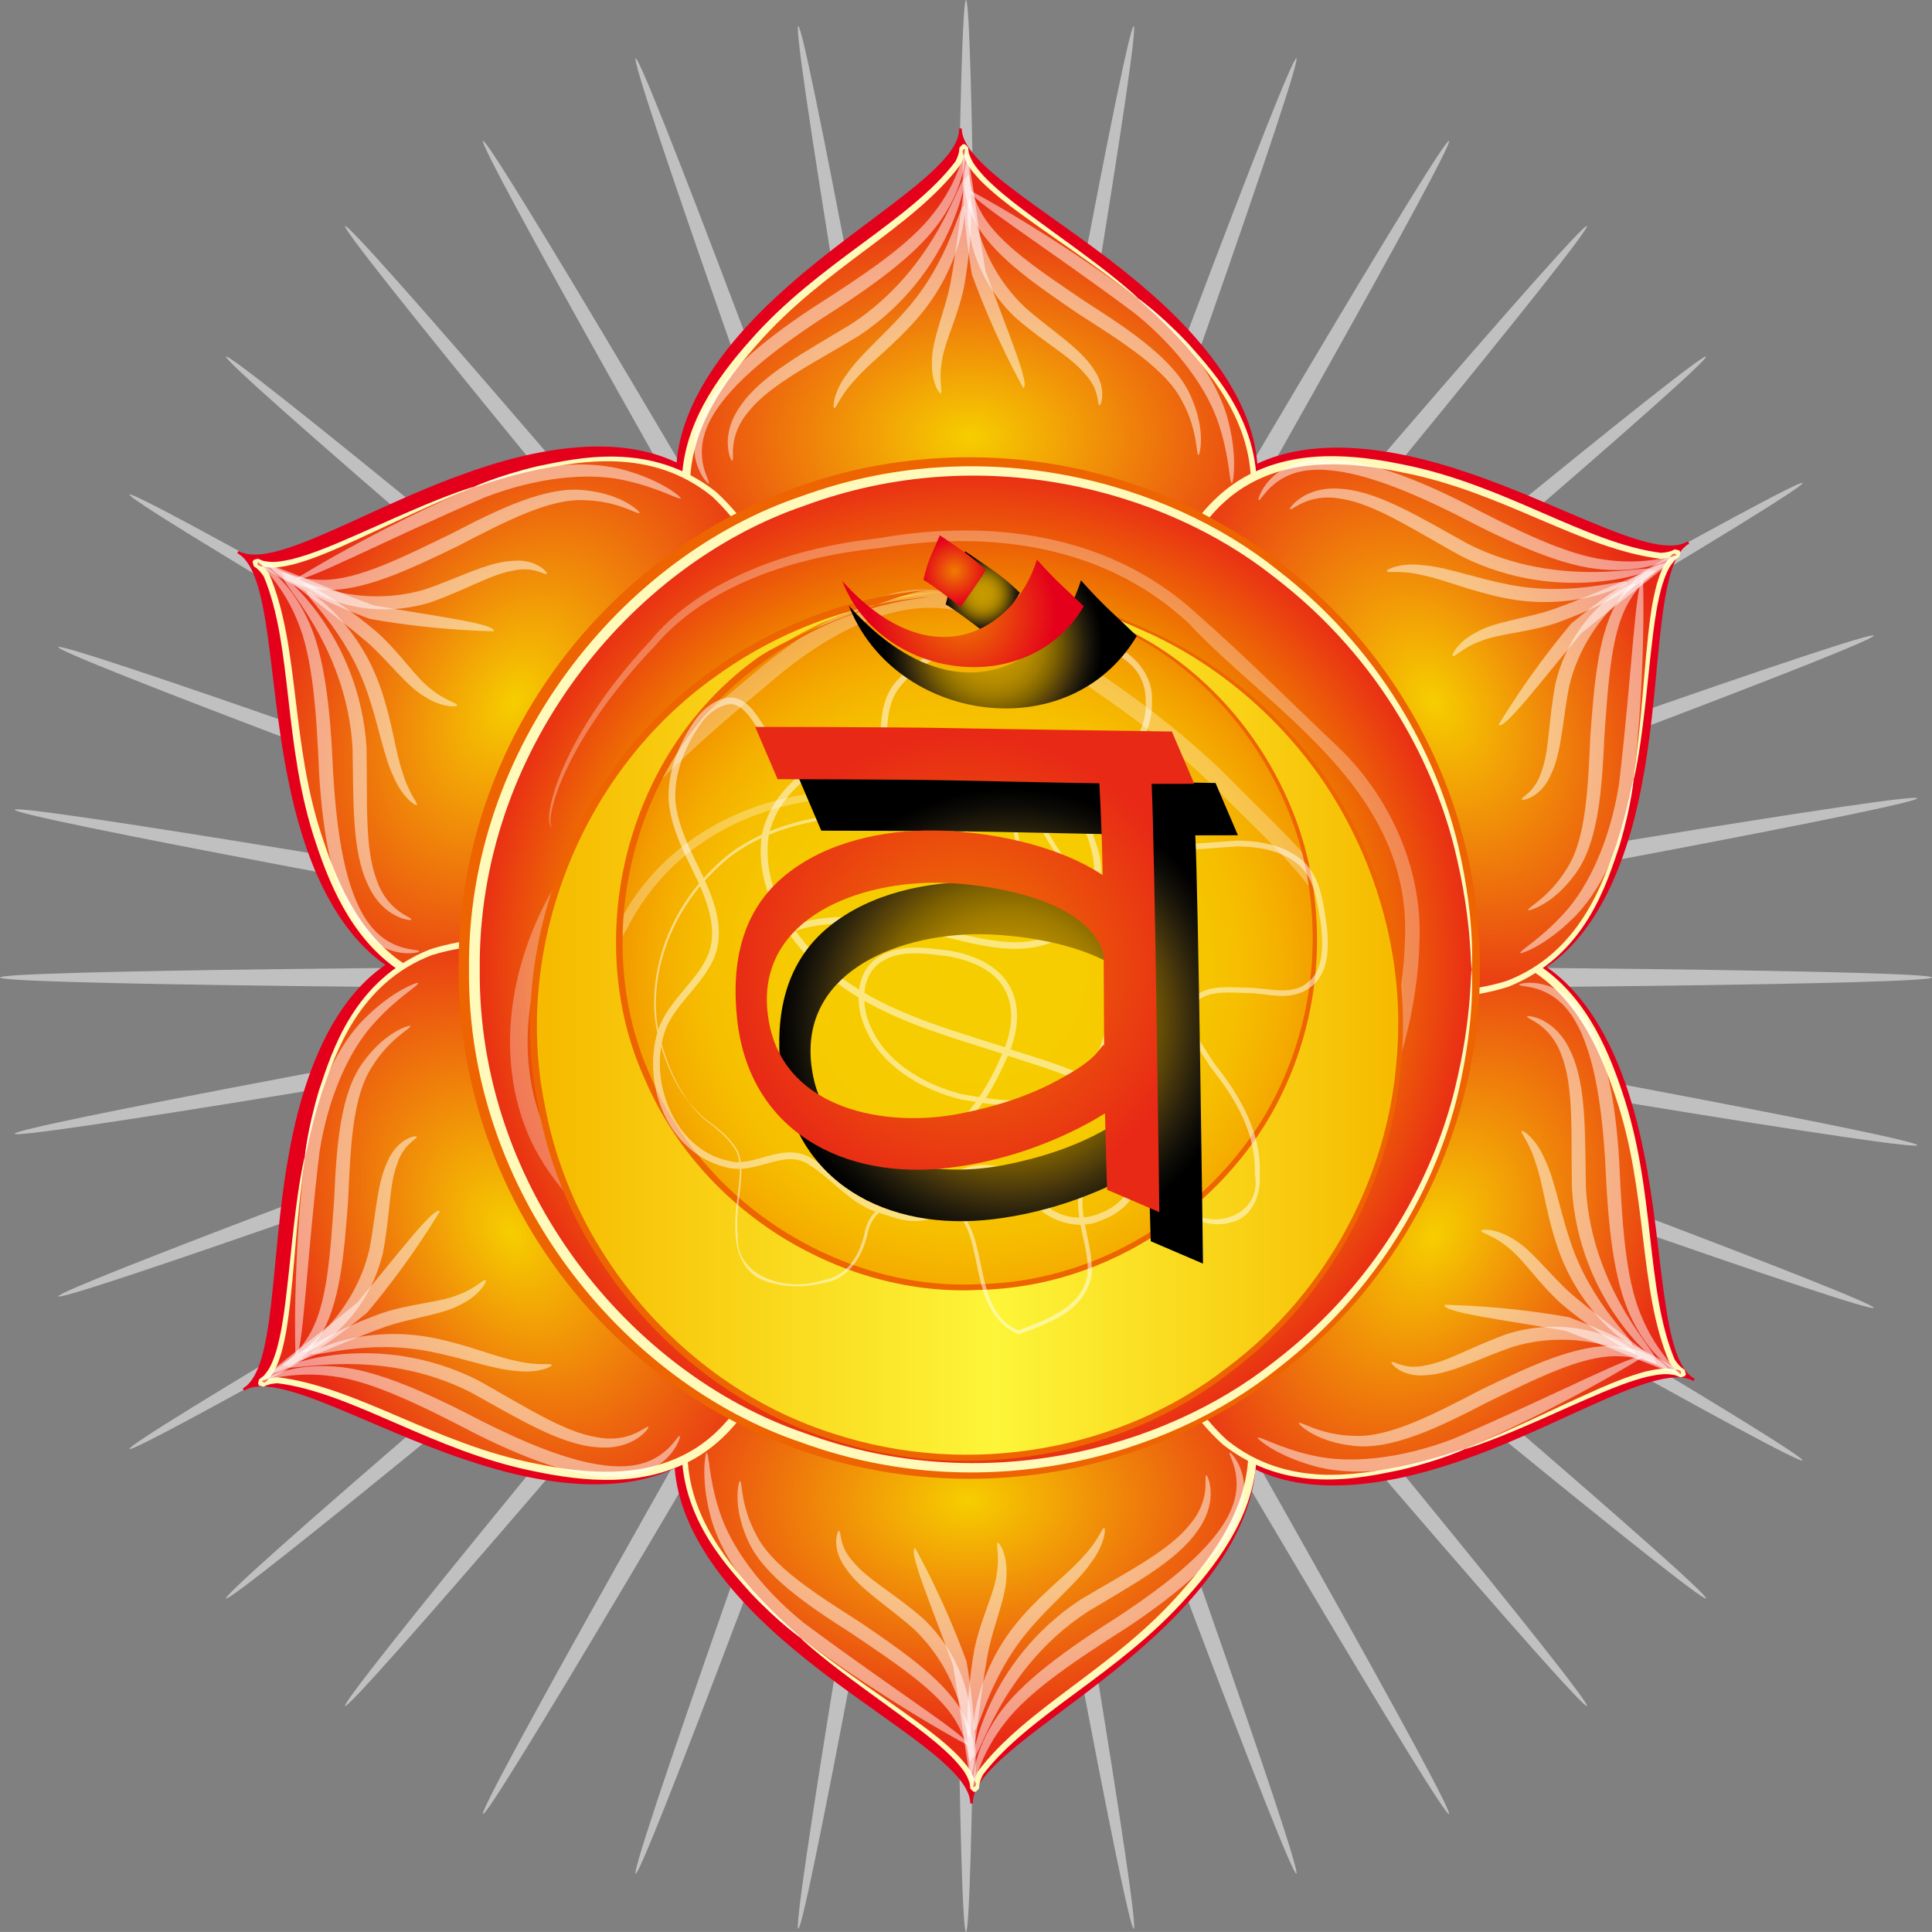 <!-- Generator: Adobe Illustrator 22.1.0, SVG Export Plug-In  -->
<svg version="1.1"
	 xmlns="http://www.w3.org/2000/svg" xmlns:xlink="http://www.w3.org/1999/xlink" xmlns:a="http://ns.adobe.com/AdobeSVGViewerExtensions/3.0/"
	 x="0px" y="0px" width="312.492px" height="312.486px" viewBox="0 0 312.492 312.486"
	 style="enable-background:new 0 0 312.492 312.486;" xml:space="preserve">
<rect x="0" y="0" width="312.492" height="312.486" fill="#808080" stroke="none"/>
<style type="text/css">
	.st0{opacity:0.5;}
	.st1{fill:#FFFFFF;}
	.st2{fill:#E4001B;}
	.st3{fill:url(#SVGID_1_);}
	.st4{fill-rule:evenodd;clip-rule:evenodd;fill:#FFFABA;}
	.st5{opacity:0.5;fill:#FFFFFF;}
	.st6{fill:url(#SVGID_2_);}
	.st7{fill:url(#SVGID_3_);}
	.st8{fill:url(#SVGID_4_);}
	.st9{fill:url(#SVGID_5_);}
	.st10{fill:url(#SVGID_6_);}
	.st11{fill:#ED6400;}
	.st12{fill:url(#SVGID_7_);}
	.st13{opacity:0.3;}
	.st14{fill:url(#SVGID_8_);}
	.st15{fill:none;}
	.st16{fill-rule:evenodd;clip-rule:evenodd;fill:#ED6400;}
	.st17{fill:url(#SVGID_9_);}
	.st18{fill-rule:evenodd;clip-rule:evenodd;fill:url(#SVGID_10_);}
	.st19{fill-rule:evenodd;clip-rule:evenodd;fill:url(#SVGID_11_);}
	.st20{fill:url(#SVGID_12_);}
	.st21{fill-rule:evenodd;clip-rule:evenodd;fill:url(#SVGID_13_);}
	.st22{fill-rule:evenodd;clip-rule:evenodd;fill:url(#SVGID_14_);}
	.st23{fill:url(#SVGID_15_);}
	.st24{fill:url(#SVGID_16_);}
	.st25{fill:url(#SVGID_17_);}
	.st26{fill:url(#SVGID_18_);}
	.st27{fill:url(#SVGID_19_);}
	.st28{fill:url(#SVGID_20_);}
	.st29{fill:url(#SVGID_21_);}
	.st30{fill:url(#SVGID_22_);}
	.st31{fill:url(#SVGID_23_);}
	.st32{fill-rule:evenodd;clip-rule:evenodd;fill:url(#SVGID_24_);}
	.st33{fill-rule:evenodd;clip-rule:evenodd;fill:url(#SVGID_25_);}
	.st34{fill:url(#SVGID_26_);}
	.st35{fill-rule:evenodd;clip-rule:evenodd;fill:url(#SVGID_27_);}
	.st36{fill-rule:evenodd;clip-rule:evenodd;fill:url(#SVGID_28_);}
</style>
<defs>
</defs>
<g>
	<g class="st0">
		<g>
			<g>
				<g>
					<path class="st1" d="M155.913,154.348c84.98-14.985,154.022-26.285,154.206-25.234c0.186,1.044-68.556,14.042-153.538,29.024
						C71.601,173.124,2.559,184.423,2.375,183.376C2.191,182.328,70.929,169.333,155.913,154.348z"/>
				</g>
			</g>
		</g>
		<g>
			<g>
				<g>
					<path class="st1" d="M155.587,154.436c81.09-29.512,147.118-52.629,147.482-51.632c0.363,0.998-65.075,25.735-146.166,55.247
						C75.817,187.566,9.789,210.679,9.425,209.682C9.062,208.684,74.502,183.952,155.587,154.436z"/>
				</g>
			</g>
		</g>
		<g>
			<g>
				<g>
					<path class="st1" d="M155.285,154.577c74.732-43.146,135.743-77.379,136.275-76.456c0.534,0.918-59.619,36.642-134.353,79.787
						c-74.728,43.145-135.741,77.379-136.274,76.456C20.404,233.446,80.553,197.722,155.285,154.577z"/>
				</g>
			</g>
		</g>
		<g>
			<g>
				<g>
					<path class="st1" d="M155.012,156.631c66.101-55.472,120.244-99.773,120.928-98.959c0.683,0.814-52.351,46.439-118.457,101.906
						c-66.102,55.468-120.244,99.773-120.927,98.96C35.874,257.719,88.905,212.095,155.012,156.631z"/>
				</g>
			</g>
		</g>
		<g>
			<g>
				<g>
					<path class="st1" d="M154.773,155.007C210.239,88.904,255.866,35.869,256.68,36.554c0.814,0.681-43.492,54.821-98.959,120.924
						C102.253,223.582,56.628,276.616,55.814,275.936C55,275.251,99.306,221.111,154.773,155.007z"/>
				</g>
			</g>
		</g>
		<g>
			<g>
				<g>
					<path class="st1" d="M154.581,157.14c43.147-74.732,78.869-134.883,79.789-134.349c0.923,0.53-33.311,61.541-76.458,136.277
						c-43.146,74.728-78.869,134.879-79.787,134.345C77.205,292.883,111.434,231.872,154.581,157.14z"/>
				</g>
			</g>
		</g>
		<g>
			<g>
				<g>
					<path class="st1" d="M154.437,155.587c29.514-81.089,54.251-146.53,55.249-146.166c1,0.363-22.115,66.392-51.632,147.481
						c-29.512,81.085-54.249,146.525-55.246,146.162C101.806,302.701,124.923,236.673,154.437,155.587z"/>
				</g>
			</g>
		</g>
		<g>
			<g>
				<g>
					<path class="st1" d="M154.352,157.771C169.335,72.787,182.332,4.049,183.38,4.233c1.046,0.183-10.256,69.222-25.24,154.206
						c-14.983,84.98-27.978,153.718-29.026,153.534C128.067,311.789,139.366,242.751,154.352,157.771z"/>
				</g>
			</g>
		</g>
		<g>
			<g>
				<g>
					<path class="st1" d="M154.321,156.247C154.321,69.952,155.182,0,156.247,0c1.062,0,1.924,69.952,1.924,156.247
						c0,86.286-0.862,156.239-1.924,156.239C155.182,312.486,154.321,242.533,154.321,156.247z"/>
				</g>
			</g>
		</g>
		<g>
			<g>
				<g>
					<path class="st1" d="M154.352,158.438C139.366,73.455,128.067,4.416,129.114,4.233c1.048-0.184,14.042,68.554,29.026,153.538
						c14.983,84.98,26.285,154.018,25.24,154.202C182.332,312.156,169.335,243.418,154.352,158.438z"/>
				</g>
			</g>
		</g>
		<g>
			<g>
				<g>
					<path class="st1" d="M154.44,156.902C124.923,75.813,101.806,9.784,102.808,9.421c0.997-0.363,25.734,65.077,55.246,146.166
						c29.516,81.085,52.631,147.114,51.632,147.477C208.688,303.428,183.952,237.987,154.44,156.902z"/>
				</g>
			</g>
		</g>
		<g>
			<g>
				<g>
					<path class="st1" d="M154.581,159.069C111.432,84.333,77.203,23.322,78.123,22.791c0.921-0.534,36.644,59.617,79.793,134.349
						c43.143,74.732,77.376,135.743,76.454,136.273C233.45,293.948,197.729,233.796,154.581,159.069z"/>
				</g>
			</g>
		</g>
		<g>
			<g>
				<g>
					<path class="st1" d="M154.773,157.478C99.306,91.375,54.998,37.234,55.814,36.554c0.814-0.685,46.439,52.35,101.907,118.453
						c55.467,66.104,99.773,120.244,98.959,120.929C255.866,276.616,210.239,223.582,154.773,157.478z"/>
				</g>
			</g>
		</g>
		<g>
			<g>
				<g>
					<path class="st1" d="M155.012,159.578C88.905,104.11,35.872,58.486,36.554,57.672c0.684-0.814,54.825,43.488,120.929,98.959
						c66.106,55.464,119.14,101.088,118.457,101.907C275.255,259.351,221.113,215.046,155.012,159.578z"/>
				</g>
			</g>
		</g>
		<g>
			<g>
				<g>
					<path class="st1" d="M155.285,159.77C80.553,116.625,20.402,80.901,20.934,79.983c0.532-0.923,61.541,33.306,136.275,76.452
						c74.732,43.145,134.885,78.869,134.351,79.791C291.028,237.144,230.017,202.915,155.285,159.77z"/>
				</g>
			</g>
		</g>
		<g>
			<g>
				<g>
					<path class="st1" d="M155.587,159.912C74.502,130.396,9.058,105.663,9.423,104.666c0.361-0.998,66.394,22.119,147.483,51.627
						c81.087,29.517,146.525,54.249,146.162,55.246C302.705,212.541,236.677,189.424,155.587,159.912z"/>
				</g>
			</g>
		</g>
		<g>
			<g>
				<g>
					<path class="st1" d="M155.913,160C70.929,145.014,2.191,132.019,2.375,130.972c0.184-1.048,69.222,10.252,154.206,25.233
						c84.98,14.986,153.722,27.98,153.536,29.028C309.931,186.281,240.893,174.981,155.913,160z"/>
				</g>
			</g>
		</g>
		<g>
			<g>
				<g>
					<path class="st1" d="M156.247,160.029C69.952,160.029,0,159.165,0,158.105c0-1.065,69.952-1.924,156.247-1.924
						c86.291,0,156.245,0.86,156.245,1.92C312.492,159.165,242.538,160.029,156.247,160.029z"/>
				</g>
			</g>
		</g>
	</g>
	<path class="st2" d="M265.884,186.41c-2.519-12.757-7.397-24.211-15.714-29.992c8.639-5.898,13.452-17.962,15.726-31.349
		c2.937-16.443,1.981-34.112,7.328-37.151l-0.223-0.372c-5.188,3.306-20.101-5.952-35.811-11.166
		c-12.306-4.199-24.666-5.698-33.828-1.386c-0.793-10.432-8.831-20.634-19.285-29.299c-12.78-10.765-28.552-18.768-28.517-24.92
		l-0.432,0.004c0.27,6.148-15.205,14.435-27.575,25.43c-9.789,8.561-17.271,18.513-18.116,28.606
		c-9.43-4.529-22.282-2.668-35.01,2.054c-15.714,5.686-30.535,15.345-35.84,12.235l-0.212,0.376
		c5.456,2.843,4.896,20.383,8.233,36.592c2.519,12.761,7.399,24.219,15.718,29.996c-8.641,5.898-13.456,17.962-15.733,31.349
		c-2.93,16.446-1.974,34.116-7.322,37.155l0.217,0.372c5.193-3.306,20.105,5.952,35.813,11.166
		c12.306,4.2,24.666,5.698,33.831,1.386c0.793,10.431,8.833,20.629,19.283,29.295c12.78,10.765,28.554,18.771,28.517,24.921
		l0.432-0.004c-0.269-6.145,15.205-14.435,27.575-25.43c9.789-8.557,17.271-18.513,18.117-28.602
		c9.432,4.525,22.28,2.663,35.014-2.058c15.712-5.681,30.531-15.345,35.838-12.231l0.211-0.38
		C268.66,220.168,269.222,202.623,265.884,186.41z M155.362,196.449c-3.961,0.839-16.904,2.112-28.456,10.206
		c1.332-14.764-4.548-27.116-5.919-31.073c-2.709-3.014-10.284-13.583-23.071-19.54c13.454-6.232,21.214-17.503,23.956-20.662
		c1.252-3.857,6.62-15.7,5.385-29.75c12.122,8.532,25.764,9.622,29.873,10.411c3.964-0.839,16.906-2.116,28.458-10.21
		c-1.334,14.764,4.55,27.12,5.919,31.078c2.707,3.01,10.283,13.583,23.069,19.54c-13.456,6.228-21.212,17.499-23.954,20.663
		c-1.254,3.853-6.623,15.699-5.387,29.75C173.111,198.324,159.474,197.238,155.362,196.449z"/>
	<g>
		<g>
			<g>
				
					<radialGradient id="SVGID_1_" cx="-219.558" cy="614.924" r="57.571" gradientTransform="matrix(1 0 0 0.696 376.471 -357.316)" gradientUnits="userSpaceOnUse">
					<stop  offset="0" style="stop-color:#F6CE00"/>
					<stop  offset="0.978" style="stop-color:#E82916"/>
				</radialGradient>
				<path class="st3" d="M184.043,48.225c-12.523-10.553-27.984-18.396-27.947-24.424l-0.424,0.004
					c0.265,6.028-14.9,14.147-27.026,24.925c-12.419,10.857-21.059,24.006-16.693,36.775c10.849,28.602,39.442,30.468,45.679,31.666
					c6.19-1.315,34.711-3.694,44.481-32.484C206,71.839,196.871,58.857,184.043,48.225z"/>
				<g>
					<g>
						<path class="st4" d="M123.821,102.336c14.176,12.41,34.139,17.469,49.471,10.369c15.787-5.301,26.05-18.371,28.744-30.368
							c1.987-12.581-6.005-21.418-10.248-26.415c-4.713-5.214-7.91-7.514-7.745-7.697c-0.04,0.038,3.271,2.192,8.142,7.33
							c4.351,4.938,12.712,13.721,10.811,26.961c-2.644,12.427-13.13,25.872-29.27,31.387c-15.501,7.271-36.448,2.267-50.857-10.557
							c-6.625-6.888-12.594-15.307-12.609-24.862c0.042-9.542,5.654-17.336,11.127-23.476c11.103-12.644,25.713-19.118,33.16-28.899
							c0.324-0.655,0.599-1.327,0.614-2.004l0.038-0.246c0.968-1.056,0.43-0.296,0.722-0.53h0.144
							c1.008,0.943,0.29,0.334,0.52,0.576l0.037,0.246c0.063,0.329,0.05,0.668,0.223,0.981c0.445,1.311,1.434,2.404,2.348,3.427
							c1.937,2,4.043,3.657,6.023,5.164c3.982,3.006,7.516,5.477,10.333,7.597c5.673,4.191,8.541,6.858,8.493,6.904
							c-0.077,0.096-3.049-2.421-8.808-6.47c-2.862-2.045-6.433-4.45-10.482-7.413c-2.016-1.49-4.162-3.122-6.197-5.172
							c-0.967-1.065-2.025-2.179-2.586-3.724c-0.491-1.114-0.173-1.332,0.146-1.302c-0.021,0.877-0.345,1.67-0.706,2.421
							c-7.848,10.461-22.174,16.713-33.077,29.295c-5.368,6.049-10.732,13.679-10.72,22.633
							C111.57,87.322,117.414,95.741,123.821,102.336z"/>
					</g>
				</g>
			</g>
			<g>
				<g class="st0">
					<g>
						<path class="st1" d="M131.354,49.841c8.38-5.351,15.781-10.277,19.646-15.353c3.911-4.996,4.502-9.133,5.013-8.987
							c0.1-0.071,0.092,4.354-3.726,9.939c-3.753,5.631-11.402,11.011-19.676,16.284c-8.185,5.393-15.29,11.083-17.982,16.743
							c-2.751,5.831,0.551,9.626-0.042,9.718c0.184,0.367-4.087-3.456-1.432-10.356C115.786,61.362,123.107,55.292,131.354,49.841z"
							/>
					</g>
				</g>
				<g>
					<g>
						<path class="st5" d="M183.538,50.671c-14.518-10.849-27.406-18.905-26.64-19.853c0.092,0.021,13.124,6.934,28.084,18.104
							c7.295,5.856,12.293,13.303,13.736,19.381c1.509,6.049,0.689,9.897,0.551,9.855c-0.478,0.017-0.269-3.798-2.085-9.392
							C195.42,63.14,190.611,56.373,183.538,50.671z"/>
					</g>
				</g>
				<g>
					<g>
						<path class="st5" d="M137.655,52.437c14.322-9.363,17.566-24.311,18.484-23.635c0.277-0.434-1.983,15.416-17.242,25.53
							c-7.453,4.487-14.333,7.886-17.751,12.16c-3.632,4.199-2.227,8.04-2.73,8.015c-0.056,0.338-2.271-3.916,1.457-8.992
							C123.277,60.581,130.534,56.741,137.655,52.437z"/>
					</g>
				</g>
				<g>
					<g>
						<path class="st5" d="M174.436,50.772c-7.236-4.926-14.197-9.718-16.958-15.332c-2.772-5.644-1.027-9.622-0.948-9.442
							c0.499-0.025-0.505,3.828,2.348,8.666c2.799,4.872,9.534,9.279,16.816,14.222c7.305,4.662,14.483,9.488,16.946,15.278
							c2.513,5.639,1.356,9.526,1.233,9.43c-0.474,0.054,0-3.778-2.661-8.699C188.656,59.83,181.904,55.534,174.436,50.772z"/>
					</g>
				</g>
				<g>
					<g>
						<path class="st5" d="M164.216,51.352c-8.962-8.541-8.023-19.548-7.359-19.131c0.622-0.15,0.687,9.693,8.948,17.511
							c4.005,3.544,8.695,6.404,10.905,9.714c2.523,3.36,1.317,6.324,1.112,6.074c-0.399-0.033,0.108-2.455-2.373-5.084
							C173.151,57.668,168.726,55.3,164.216,51.352z"/>
					</g>
				</g>
				<g>
					<g>
						<path class="st5" d="M146.525,50.175c7.19-8.085,8.605-17.14,9.434-16.889c0.43-0.146-0.075,9.693-7.691,18.333
							c-3.752,4.304-7.716,7.163-9.983,9.826c-2.417,2.529-2.972,4.6-3.346,4.554c-0.273,0.029-0.186-2.559,2.098-5.56
							C139.12,57.363,143.1,54.123,146.525,50.175z"/>
					</g>
				</g>
				<g>
					<g>
						<path class="st5" d="M157.19,44.368c-1.891-11.279-1.553-20.028-1.26-20.162c0.918-0.217,1.693,9.071,3.46,19.598
							c3.628,9.939,7.359,18.697,6.101,18.943C165.441,62.543,161.131,55.188,157.19,44.368z"/>
					</g>
				</g>
				<g>
					<g>
						<path class="st5" d="M153.713,45.925c1.712-9.476,2.087-17.741,2.924-17.62c0.392,0.067,1.096,8.044-0.712,18.129
							c-1.073,5.038-3.214,9.021-3.594,12.084c-0.543,3.043,0.192,4.942-0.188,5.093c-0.169,0.146-1.566-1.749-1.405-5.255
							C150.77,54.842,152.757,50.6,153.713,45.925z"/>
					</g>
				</g>
			</g>
		</g>
		<g>
			<g>
				
					<radialGradient id="SVGID_2_" cx="-2514.922" cy="-166.416" r="57.571" gradientTransform="matrix(-1 0 0 -0.696 -2358.297 126.887)" gradientUnits="userSpaceOnUse">
					<stop  offset="0" style="stop-color:#F6CE00"/>
					<stop  offset="0.978" style="stop-color:#E82916"/>
				</radialGradient>
				<path class="st6" d="M129.494,264.92c12.523,10.553,27.984,18.4,27.945,24.428l0.424-0.004
					c-0.263-6.028,14.904-14.147,27.029-24.925c12.416-10.861,21.059-24.006,16.693-36.775
					c-10.849-28.602-39.445-30.468-45.681-31.666c-6.189,1.311-34.711,3.694-44.479,32.484
					C107.537,241.306,116.664,254.292,129.494,264.92z"/>
				<g>
					<g>
						<path class="st4" d="M189.716,210.809c-14.178-12.406-34.141-17.469-49.471-10.365c-15.785,5.302-26.049,18.371-28.748,30.368
							c-1.981,12.581,6.011,21.418,10.252,26.415c4.711,5.214,7.908,7.514,7.746,7.693c0.037-0.033-3.273-2.187-8.14-7.326
							c-4.356-4.938-12.715-13.721-10.816-26.962c2.644-12.427,13.132-25.876,29.27-31.386c15.503-7.276,36.45-2.267,50.859,10.556
							c6.625,6.888,12.594,15.307,12.606,24.862c-0.04,9.538-5.654,17.336-11.127,23.476
							c-11.101,12.644-25.711,19.118-33.158,28.898c-0.326,0.655-0.601,1.327-0.614,2l-0.037,0.251
							c-0.973,1.052-0.435,0.296-0.725,0.53h-0.144c-1.006-0.943-0.288-0.334-0.518-0.576l-0.04-0.251
							c-0.061-0.326-0.048-0.664-0.223-0.981c-0.447-1.306-1.434-2.4-2.346-3.423c-1.941-2.004-4.045-3.657-6.023-5.164
							c-3.982-3.005-7.52-5.477-10.336-7.597c-5.673-4.191-8.541-6.859-8.49-6.908c0.079-0.092,3.051,2.426,8.803,6.474
							c2.868,2.045,6.437,4.45,10.486,7.409c2.016,1.49,4.157,3.127,6.194,5.176c0.968,1.069,2.029,2.175,2.584,3.719
							c0.495,1.119,0.175,1.336-0.142,1.307c0.019-0.881,0.342-1.674,0.706-2.425c7.848-10.456,22.172-16.71,33.075-29.295
							c5.368-6.044,10.732-13.679,10.722-22.629C201.966,225.828,196.124,217.408,189.716,210.809z"/>
					</g>
				</g>
			</g>
			<g>
				<g>
					<g>
						<path class="st5" d="M182.186,263.309c-8.386,5.347-15.785,10.277-19.65,15.353c-3.909,4.992-4.502,9.133-5.012,8.987
							c-0.1,0.067-0.094-4.354,3.724-9.943c3.752-5.627,11.406-11.007,19.68-16.284c8.182-5.389,15.286-11.079,17.981-16.739
							c2.753-5.832-0.549-9.626,0.039-9.718c-0.183-0.367,4.085,3.456,1.434,10.352C197.752,251.788,190.43,257.857,182.186,263.309
							z"/>
					</g>
				</g>
				<g>
					<g>
						<path class="st5" d="M129.997,262.478c14.52,10.845,27.406,18.905,26.642,19.853c-0.094-0.025-13.124-6.937-28.084-18.108
							c-7.297-5.852-12.293-13.299-13.738-19.377c-1.509-6.048-0.684-9.901-0.551-9.855c0.476-0.017,0.271,3.799,2.085,9.388
							C118.115,250.009,122.924,256.772,129.997,262.478z"/>
					</g>
				</g>
				<g>
					<g>
						<path class="st5" d="M175.883,260.712c-14.322,9.363-17.565,24.311-18.484,23.631c-0.278,0.438,1.983-15.411,17.24-25.53
							c7.455-4.483,14.332-7.881,17.753-12.155c3.632-4.2,2.225-8.044,2.73-8.015c0.056-0.338,2.269,3.912-1.457,8.992
							C190.259,252.568,183.004,256.409,175.883,260.712z"/>
					</g>
				</g>
				<g>
					<g>
						<path class="st5" d="M139.099,262.378c7.238,4.925,14.197,9.717,16.96,15.328c2.768,5.648,1.027,9.626,0.948,9.447
							c-0.501,0.025,0.505-3.832-2.35-8.666c-2.799-4.871-9.534-9.284-16.816-14.222c-7.303-4.663-14.482-9.488-16.946-15.278
							c-2.513-5.644-1.356-9.526-1.231-9.429c0.472-0.054,0,3.778,2.659,8.695C124.882,253.32,131.631,257.615,139.099,262.378z"/>
					</g>
				</g>
				<g>
					<g>
						<path class="st5" d="M149.322,261.798c8.96,8.54,8.019,19.548,7.357,19.131c-0.62,0.146-0.684-9.693-8.948-17.515
							c-4.005-3.54-8.695-6.399-10.905-9.714c-2.525-3.356-1.317-6.32-1.108-6.069c0.397,0.033-0.113,2.454,2.371,5.084
							C140.385,255.478,144.812,257.849,149.322,261.798z"/>
					</g>
				</g>
				<g>
					<g>
						<path class="st5" d="M167.012,262.975c-7.192,8.081-8.605,17.14-9.434,16.889c-0.434,0.142,0.075-9.697,7.689-18.333
							c3.755-4.304,7.716-7.163,9.983-9.826c2.417-2.53,2.974-4.6,3.35-4.554c0.269-0.033,0.182,2.555-2.1,5.56
							C174.413,255.787,170.438,259.026,167.012,262.975z"/>
					</g>
				</g>
				<g>
					<g>
						<path class="st5" d="M156.347,268.781c1.891,11.279,1.553,20.024,1.256,20.162c-0.916,0.217-1.69-9.071-3.456-19.598
							c-3.63-9.939-7.363-18.696-6.099-18.943C148.095,250.606,152.402,257.961,156.347,268.781z"/>
					</g>
				</g>
				<g>
					<g>
						<path class="st5" d="M159.822,267.224c-1.714,9.476-2.087,17.737-2.924,17.62c-0.393-0.071-1.094-8.044,0.714-18.129
							c1.073-5.039,3.212-9.021,3.59-12.085c0.544-3.043-0.188-4.942,0.192-5.093c0.167-0.15,1.566,1.745,1.402,5.251
							C162.765,258.308,160.784,262.549,159.822,267.224z"/>
					</g>
				</g>
			</g>
		</g>
	</g>
	<g>
		<g>
			<g>
				
					<radialGradient id="SVGID_3_" cx="-920.657" cy="1676.893" r="57.569" gradientTransform="matrix(0.5 -0.866 0.603 0.348 -467.714 -1267.275)" gradientUnits="userSpaceOnUse">
					<stop  offset="0" style="stop-color:#F6CE00"/>
					<stop  offset="0.978" style="stop-color:#E82916"/>
				</radialGradient>
				<path class="st7" d="M76.575,78.777C61.176,84.35,46.652,93.821,41.446,90.77l-0.207,0.372
					c5.351,2.784,4.803,19.974,8.073,35.865c3.193,16.184,10.258,30.238,23.499,32.843c30.197,4.909,46.107-18.926,50.264-23.727
					c1.96-6.015,14.157-31.908-5.892-54.762C108.005,71.576,92.195,72.987,76.575,78.777z"/>
				<g>
					<g>
						<path class="st4" d="M93.324,157.992c17.837-6.074,32.199-20.834,33.718-37.66c3.3-16.325-2.887-31.749-11.928-40.081
							c-9.905-8.01-21.554-5.506-28.005-4.333c-6.868,1.478-10.461,3.097-10.534,2.859c0.011,0.054,3.534-1.732,10.417-3.381
							c6.455-1.302,18.24-4.154,28.756,4.112c9.438,8.507,15.841,24.311,12.544,41.041c-1.449,17.064-16.261,32.701-34.571,38.766
							c-9.275,2.3-19.55,3.256-27.834-1.511c-8.24-4.805-12.185-13.562-14.769-21.372c-5.399-15.938-3.698-31.829-8.447-43.166
							c-0.407-0.605-0.849-1.181-1.423-1.536l-0.203-0.151c-0.424-1.369-0.037-0.526-0.094-0.893l0.071-0.125
							c1.321-0.401,0.432-0.088,0.76-0.163l0.236,0.092c0.315,0.109,0.597,0.292,0.96,0.296c1.352,0.271,2.795-0.038,4.139-0.317
							c2.703-0.681,5.189-1.674,7.487-2.634c4.592-1.945,8.503-3.773,11.742-5.151c6.468-2.822,10.21-3.97,10.229-3.907
							c0.044,0.117-3.625,1.432-10.008,4.395c-3.206,1.457-7.071,3.344-11.663,5.372c-2.298,1.002-4.784,2.037-7.577,2.776
							c-1.407,0.305-2.901,0.668-4.516,0.38c-1.211-0.13-1.24-0.514-1.056-0.776c0.749,0.455,1.275,1.131,1.744,1.82
							c5.135,12.03,3.386,27.559,8.833,43.296c2.555,7.672,6.481,16.133,14.239,20.596
							C74.193,161.089,84.408,160.242,93.324,157.992z"/>
					</g>
				</g>
			</g>
			<g>
				<g>
					<g>
						<path class="st5" d="M51.627,125.215c-0.442-9.931-1.01-18.805-3.477-24.691c-2.367-5.882-5.652-8.461-5.274-8.833
							c-0.006-0.121,3.818,2.095,6.748,8.194c3.001,6.069,3.832,15.382,4.266,25.183c0.576,9.784,1.947,18.78,5.506,23.944
							c3.676,5.301,8.612,4.337,8.397,4.896c0.407,0.021-5.036,1.808-9.682-3.937C53.821,144.463,52.224,135.083,51.627,125.215z"/>
					</g>
				</g>
				<g>
					<g>
						<path class="st5" d="M78.441,80.438c-16.658,7.151-30.08,14.281-30.516,13.145c0.067-0.067,12.569-7.898,29.723-15.265
							c8.72-3.394,17.666-3.999,23.649-2.208c5.994,1.715,8.92,4.354,8.812,4.454c-0.221,0.418-3.423-1.67-9.175-2.897
							C95.177,76.385,86.917,77.165,78.441,80.438z"/>
					</g>
				</g>
				<g>
					<g>
						<path class="st5" d="M57.025,121.058C56.081,103.973,44.754,93.692,45.8,93.232c-0.24-0.455,12.356,9.425,13.487,27.696
							c0.163,8.699-0.334,16.355,1.655,21.456c1.822,5.243,5.854,5.948,5.577,6.37c0.263,0.217-4.523,0.009-7.056-5.756
							C56.887,137.58,57.192,129.377,57.025,121.058z"/>
					</g>
				</g>
				<g>
					<g>
						<path class="st5" d="M73.974,88.369c-7.883,3.807-15.513,7.438-21.754,7.025c-6.274-0.426-8.849-3.92-8.655-3.903
							c0.228-0.447,3.064,2.35,8.68,2.3c5.621,0.012,12.807-3.615,20.729-7.455c7.685-3.995,15.453-7.802,21.698-7.034
							c6.142,0.643,8.927,3.586,8.783,3.648c-0.19,0.434-3.273-1.887-8.862-2.045C88.931,80.584,81.834,84.287,73.974,88.369z"/>
					</g>
				</g>
				<g>
					<g>
						<path class="st5" d="M69.368,97.511c-11.88,3.494-20.942-2.826-20.247-3.189c0.182-0.614,8.737,4.25,19.638,1.006
							c5.07-1.699,9.893-4.333,13.867-4.588c4.172-0.505,6.132,2.02,5.815,2.071c-0.23,0.33-2.073-1.315-5.591-0.485
							C79.305,92.936,75.045,95.582,69.368,97.511z"/>
					</g>
				</g>
				<g>
					<g>
						<path class="st5" d="M59.5,112.246c-3.406-10.269-10.54-16.021-9.91-16.618c0.094-0.443,8.361,4.917,12.034,15.829
							c1.849,5.402,2.346,10.265,3.515,13.558c0.985,3.36,2.498,4.876,2.275,5.176c-0.109,0.255-2.308-1.119-3.77-4.596
							C62.026,122.252,61.209,117.184,59.5,112.246z"/>
					</g>
				</g>
				<g>
					<g>
						<path class="st5" d="M59.805,100.107c-10.711-4.003-18.116-8.67-18.091-8.991c0.271-0.906,8.704,3.068,18.703,6.804
							c10.421,1.824,19.871,2.972,19.454,4.187C79.674,102.052,71.146,102.103,59.805,100.107z"/>
					</g>
				</g>
				<g>
					<g>
						<path class="st5" d="M59.416,103.897c-7.351-6.224-14.32-10.678-13.796-11.346c0.253-0.305,7.514,3.077,15.341,9.68
							c3.83,3.452,6.207,7.292,8.67,9.154c2.363,1.991,4.375,2.309,4.318,2.713c0.044,0.217-2.298,0.48-5.255-1.41
							C65.669,110.902,62.986,107.066,59.416,103.897z"/>
					</g>
				</g>
			</g>
		</g>
		<g>
			<g>
				
					<radialGradient id="SVGID_4_" cx="-1812.768" cy="-1229.444" r="57.568" gradientTransform="matrix(-0.5 0.866 -0.603 -0.348 -1415.873 1341.877)" gradientUnits="userSpaceOnUse">
					<stop  offset="0" style="stop-color:#F6CE00"/>
					<stop  offset="0.978" style="stop-color:#E82916"/>
				</radialGradient>
				<path class="st8" d="M236.963,234.368c15.399-5.569,29.923-15.036,35.124-11.988l0.211-0.372
					c-5.351-2.784-4.802-19.978-8.073-35.865c-3.193-16.183-10.261-30.243-23.501-32.843c-30.197-4.909-46.107,18.926-50.262,23.727
					c-1.958,6.015-14.157,31.908,5.892,54.762C205.533,241.573,221.343,240.162,236.963,234.368z"/>
				<g>
					<g>
						<path class="st4" d="M220.211,155.158c-17.834,6.074-32.196,20.833-33.715,37.66c-3.3,16.326,2.886,31.745,11.928,40.081
							c9.906,8.006,21.554,5.502,28.003,4.333c6.871-1.478,10.463-3.097,10.536-2.864c-0.01-0.05-3.531,1.736-10.419,3.386
							c-6.453,1.302-18.239,4.149-28.755-4.112c-9.44-8.503-15.841-24.311-12.546-41.041c1.453-17.064,16.263-32.701,34.576-38.77
							c9.271-2.292,19.55-3.252,27.83,1.515c8.244,4.805,12.189,13.562,14.769,21.372c5.4,15.937,3.7,31.829,8.445,43.166
							c0.407,0.609,0.854,1.185,1.427,1.532l0.203,0.158c0.423,1.369,0.036,0.522,0.092,0.889l-0.073,0.125
							c-1.319,0.401-0.432,0.083-0.756,0.163l-0.233-0.092c-0.318-0.113-0.603-0.292-0.962-0.296
							c-1.354-0.267-2.799,0.037-4.139,0.317c-2.705,0.681-5.189,1.674-7.484,2.638c-4.594,1.941-8.503,3.769-11.744,5.147
							c-6.47,2.822-10.21,3.97-10.229,3.903c-0.042-0.117,3.625-1.428,10.008-4.391c3.206-1.457,7.071-3.348,11.661-5.372
							c2.298-1.002,4.786-2.037,7.578-2.78c1.407-0.3,2.897-0.664,4.517-0.375c1.211,0.133,1.24,0.513,1.056,0.776
							c-0.749-0.455-1.277-1.131-1.747-1.824c-5.134-12.022-3.385-27.554-8.828-43.291c-2.557-7.668-6.485-16.134-14.239-20.596
							C239.344,152.06,229.128,152.907,220.211,155.158z"/>
					</g>
				</g>
			</g>
			<g>
				<g>
					<g>
						<path class="st5" d="M261.91,187.93c0.443,9.935,1.008,18.809,3.473,24.695c2.371,5.881,5.656,8.461,5.278,8.833
							c0.008,0.121-3.817-2.096-6.748-8.199c-3.001-6.065-3.832-15.382-4.264-25.183c-0.578-9.78-1.95-18.776-5.508-23.939
							c-3.675-5.301-8.611-4.337-8.397-4.897c-0.407-0.021,5.039-1.808,9.682,3.936C259.714,168.687,261.314,178.066,261.91,187.93z
							"/>
					</g>
				</g>
				<g>
					<g>
						<path class="st5" d="M235.097,232.711c16.653-7.15,30.08-14.284,30.514-13.149c-0.063,0.071-12.567,7.897-29.721,15.269
							c-8.72,3.394-17.663,3.999-23.651,2.208c-5.994-1.716-8.916-4.358-8.812-4.45c0.225-0.422,3.425,1.665,9.175,2.889
							C218.362,236.764,226.623,235.98,235.097,232.711z"/>
					</g>
				</g>
				<g>
					<g>
						<path class="st5" d="M256.511,192.092c0.948,17.085,12.272,27.366,11.227,27.821c0.238,0.459-12.358-9.421-13.491-27.696
							c-0.157-8.695,0.336-16.355-1.651-21.452c-1.824-5.243-5.855-5.948-5.577-6.37c-0.265-0.221,4.523-0.009,7.057,5.756
							C256.647,175.57,256.344,183.772,256.511,192.092z"/>
					</g>
				</g>
				<g>
					<g>
						<path class="st5" d="M239.561,224.776c7.883-3.807,15.516-7.434,21.756-7.021c6.276,0.426,8.848,3.924,8.656,3.903
							c-0.23,0.447-3.066-2.354-8.682-2.3c-5.619-0.012-12.803,3.619-20.725,7.455c-7.687,3.995-15.456,7.798-21.702,7.034
							c-6.14-0.643-8.927-3.59-8.78-3.648c0.19-0.439,3.268,1.887,8.86,2.045C224.607,232.561,231.703,228.863,239.561,224.776z"/>
					</g>
				</g>
				<g>
					<g>
						<path class="st5" d="M244.172,215.635c11.878-3.486,20.938,2.826,20.245,3.193c-0.182,0.614-8.739-4.249-19.64-1.01
							c-5.068,1.703-9.891,4.333-13.865,4.592c-4.172,0.505-6.132-2.02-5.813-2.075c0.227-0.33,2.068,1.323,5.589,0.484
							C234.231,220.213,238.495,217.567,244.172,215.635z"/>
					</g>
				</g>
				<g>
					<g>
						<path class="st5" d="M254.036,200.903c3.404,10.269,10.54,16.025,9.912,16.614c-0.094,0.442-8.361-4.913-12.037-15.825
							c-1.847-5.402-2.344-10.265-3.515-13.558c-0.985-3.36-2.5-4.875-2.271-5.176c0.109-0.254,2.307,1.119,3.763,4.596
							C251.51,190.898,252.328,195.961,254.036,200.903z"/>
					</g>
				</g>
				<g>
					<g>
						<path class="st5" d="M253.731,213.042c10.715,4.003,18.119,8.67,18.091,8.991c-0.272,0.906-8.703-3.068-18.703-6.804
							c-10.421-1.828-19.871-2.972-19.452-4.187C233.866,211.097,242.391,211.047,253.731,213.042z"/>
					</g>
				</g>
				<g>
					<g>
						<path class="st5" d="M254.121,209.252c7.349,6.224,14.32,10.678,13.796,11.342c-0.252,0.309-7.514-3.072-15.341-9.68
							c-3.832-3.448-6.209-7.292-8.674-9.154c-2.361-1.991-4.373-2.304-4.314-2.709c-0.044-0.217,2.298-0.48,5.253,1.411
							C247.868,202.248,250.552,206.088,254.121,209.252z"/>
					</g>
				</g>
			</g>
		</g>
	</g>
	<g>
		<g>
			<g>
				
					<radialGradient id="SVGID_5_" cx="-2069.531" cy="1288.839" r="57.569" gradientTransform="matrix(-0.5 -0.866 0.603 -0.348 -1729.149 -1144.331)" gradientUnits="userSpaceOnUse">
					<stop  offset="0" style="stop-color:#F6CE00"/>
					<stop  offset="0.978" style="stop-color:#E82916"/>
				</radialGradient>
				<path class="st9" d="M49.298,187.128c-2.876,16.117-1.937,33.436-7.178,36.416l0.215,0.363
					c5.086-3.239,19.704,5.832,35.097,10.945c15.614,5.326,31.322,6.232,40.194-3.932c19.35-23.698,6.662-49.394,4.584-55.393
					c-4.229-4.704-20.55-28.214-50.369-22.278C58.774,156.305,52.095,170.702,49.298,187.128z"/>
				<g>
					<g>
						<path class="st4" d="M126.276,212.224c3.657-18.48-1.945-38.299-15.76-48.025c-12.483-11.02-28.934-13.375-40.674-9.709
							c-11.888,4.571-15.543,15.912-17.751,22.081c-2.158,6.692-2.555,10.607-2.793,10.557c0.05,0.017,0.263-3.928,2.279-10.715
							c2.1-6.24,5.527-17.87,17.941-22.846c12.08-3.924,28.973-1.565,41.816,9.655c14.051,9.789,20.185,30.435,16.286,49.327
							c-2.646,9.179-6.959,18.559-15.223,23.347c-8.284,4.734-17.841,3.769-25.897,2.1c-16.505-3.289-29.414-12.707-41.607-14.264
							c-0.729,0.046-1.449,0.146-2.039,0.468l-0.234,0.096c-1.399-0.321-0.472-0.23-0.822-0.367l-0.071-0.125
							c0.317-1.344,0.142-0.418,0.238-0.739l0.198-0.154c0.254-0.217,0.553-0.372,0.737-0.685c0.908-1.035,1.365-2.442,1.793-3.744
							c0.764-2.679,1.146-5.326,1.463-7.797c0.612-4.951,0.983-9.246,1.411-12.749c0.789-7.009,1.668-10.824,1.732-10.807
							c0.123,0.021-0.57,3.853-1.198,10.866c-0.344,3.502-0.637,7.793-1.179,12.782c-0.284,2.492-0.628,5.163-1.384,7.952
							c-0.438,1.369-0.868,2.843-1.929,4.099c-0.722,0.981-1.064,0.814-1.202,0.526c0.772-0.422,1.617-0.534,2.453-0.597
							c12.98,1.565,25.557,10.845,41.907,13.996c7.921,1.624,17.213,2.45,24.954-2.033
							C119.392,230.345,123.763,221.078,126.276,212.224z"/>
					</g>
				</g>
			</g>
			<g>
				<g>
					<g>
						<path class="st5" d="M77.042,231.952c-8.822-4.588-16.793-8.532-23.121-9.338c-6.278-0.893-10.158,0.664-10.288,0.155
							c-0.111-0.054,3.721-2.258,10.469-1.745c6.754,0.43,15.238,4.375,23.944,8.896c8.758,4.391,17.24,7.701,23.491,7.204
							c6.426-0.534,8.058-5.289,8.434-4.825c0.226-0.342-0.952,5.268-8.251,6.416C94.806,239.674,85.886,236.368,77.042,231.952z"/>
					</g>
				</g>
				<g class="st0">
					<g>
						<path class="st1" d="M51.671,186.344c-2.135,17.995-2.674,33.189-3.874,32.997c-0.027-0.088-0.557-14.835,1.638-33.377
							c1.419-9.246,5.37-17.294,9.912-21.585c4.483-4.329,8.23-5.543,8.263-5.401c0.251,0.401-3.158,2.133-7.092,6.499
							C56.526,169.818,53.076,177.365,51.671,186.344z"/>
					</g>
				</g>
				<g>
					<g>
						<path class="st5" d="M76.139,225.198c-15.27-7.722-29.833-3.056-29.708-4.191c-0.518-0.025,14.338-5.99,30.731,2.166
							c7.61,4.212,13.992,8.466,19.406,9.296c5.451,1.044,8.079-2.095,8.307-1.644c0.317-0.121-2.258,3.924-8.515,3.235
							C90.381,233.575,83.427,229.213,76.139,225.198z"/>
					</g>
				</g>
				<g>
					<g>
						<path class="st5" d="M56.304,194.174c-0.645,8.728-1.315,17.156-4.794,22.353c-3.506,5.222-7.818,5.698-7.71,5.544
							c-0.267-0.418,3.571-1.478,6.337-6.366c2.82-4.863,3.268-12.898,3.907-21.677c0.384-8.658,0.972-17.286,4.759-22.316
							c3.628-4.997,7.568-5.936,7.549-5.781c0.282,0.384-3.271,1.891-6.203,6.653C57.041,177.331,56.699,185.325,56.304,194.174z"/>
					</g>
				</g>
				<g>
					<g>
						<path class="st5" d="M61.919,202.736c-2.918,12.03-12.917,16.722-12.888,15.937c-0.44-0.463,8.052-5.443,10.695-16.505
							c1.06-5.234,1.194-10.728,2.959-14.301c1.645-3.865,4.817-4.3,4.7-3.995c0.171,0.359-2.177,1.131-3.218,4.596
							C62.925,191.841,63.086,196.859,61.919,202.736z"/>
					</g>
				</g>
				<g>
					<g>
						<path class="st5" d="M69.746,218.648c-10.594-2.187-19.145,1.114-19.341,0.271c-0.342-0.301,8.434-4.78,19.719-2.509
							c5.604,1.102,10.064,3.106,13.5,3.736c3.402,0.827,5.472,0.276,5.618,0.622c0.167,0.217-2.121,1.436-5.861,0.964
							C79.672,221.462,74.878,219.637,69.746,218.648z"/>
					</g>
				</g>
				<g>
					<g>
						<path class="st5" d="M59.383,212.312c-8.82,7.28-16.566,11.362-16.83,11.174c-0.647-0.685,7.013-6.002,15.244-12.798
							c6.792-8.111,12.51-15.721,13.353-14.752C71,196.078,66.782,203.487,59.383,212.312z"/>
					</g>
				</g>
				<g>
					<g>
						<path class="st5" d="M62.472,214.545c-9.064,3.256-16.405,7.063-16.722,6.278c-0.138-0.376,6.418-4.967,16.054-8.448
							c4.905-1.586,9.421-1.729,12.264-2.931c2.905-1.048,4.187-2.634,4.504-2.383c0.211,0.071-0.73,2.233-3.846,3.844
							C71.664,212.633,67.001,213.038,62.472,214.545z"/>
					</g>
				</g>
			</g>
		</g>
		<g>
			<g>
				
					<radialGradient id="SVGID_6_" cx="-665.33" cy="-840.831" r="57.567" gradientTransform="matrix(0.5 0.866 -0.603 0.348 57.461 982.354)" gradientUnits="userSpaceOnUse">
					<stop  offset="0" style="stop-color:#F6CE00"/>
					<stop  offset="0.978" style="stop-color:#E82916"/>
				</radialGradient>
				<path class="st10" d="M264.239,126.021c2.876-16.117,1.937-33.436,7.178-36.416l-0.217-0.363
					c-5.085,3.243-19.698-5.831-35.095-10.945c-15.614-5.322-31.322-6.228-40.196,3.932c-19.348,23.697-6.662,49.394-4.579,55.393
					c4.229,4.704,20.55,28.214,50.367,22.278C254.762,156.844,261.443,142.447,264.239,126.021z"/>
				<g>
					<g>
						<path class="st4" d="M187.264,100.926c-3.659,18.484,1.943,38.299,15.756,48.025c12.488,11.024,28.936,13.374,40.676,9.709
							c11.889-4.571,15.545-15.912,17.751-22.086c2.158-6.687,2.555-10.603,2.792-10.553c-0.052-0.017-0.263,3.928-2.277,10.715
							c-2.102,6.241-5.526,17.87-17.943,22.846c-12.083,3.924-28.972,1.565-41.816-9.655c-14.051-9.789-20.185-30.434-16.285-49.323
							c2.65-9.179,6.956-18.559,15.223-23.351c8.284-4.733,17.843-3.77,25.895-2.1c16.507,3.294,29.416,12.706,41.607,14.263
							c0.73-0.046,1.451-0.146,2.039-0.467l0.236-0.096c1.396,0.321,0.472,0.23,0.822,0.367l0.069,0.125
							c-0.311,1.34-0.142,0.418-0.236,0.735l-0.196,0.159c-0.257,0.217-0.555,0.372-0.739,0.685
							c-0.912,1.039-1.365,2.442-1.793,3.744c-0.768,2.68-1.146,5.331-1.461,7.798c-0.614,4.951-0.985,9.25-1.413,12.748
							c-0.791,7.013-1.668,10.824-1.733,10.807c-0.125-0.017,0.574-3.853,1.198-10.862c0.344-3.502,0.639-7.797,1.181-12.786
							c0.28-2.492,0.626-5.163,1.382-7.952c0.438-1.369,0.868-2.843,1.928-4.099c0.722-0.985,1.067-0.818,1.202-0.526
							c-0.77,0.421-1.617,0.538-2.452,0.597c-12.982-1.566-25.555-10.845-41.908-13.996c-7.921-1.623-17.212-2.454-24.958,2.033
							C194.145,82.805,189.773,92.076,187.264,100.926z"/>
					</g>
				</g>
			</g>
			<g>
				<g>
					<g>
						<path class="st5" d="M236.493,81.198c8.827,4.588,16.793,8.528,23.123,9.338c6.28,0.893,10.158-0.668,10.289-0.151
							c0.109,0.05-3.724,2.254-10.473,1.745c-6.754-0.438-15.236-4.375-23.939-8.904c-8.762-4.387-17.24-7.697-23.491-7.201
							c-6.424,0.534-8.061,5.289-8.434,4.825c-0.227,0.342,0.952-5.268,8.246-6.416C218.732,73.475,227.652,76.782,236.493,81.198z"
							/>
					</g>
				</g>
				<g>
					<g>
						<path class="st5" d="M261.869,126.81c2.135-18,2.672-33.19,3.874-32.998c0.025,0.088,0.555,14.827-1.641,33.373
							c-1.421,9.246-5.368,17.294-9.912,21.585c-4.481,4.333-8.232,5.543-8.261,5.401c-0.253-0.401,3.155-2.133,7.092-6.499
							C257.012,143.332,260.464,135.785,261.869,126.81z"/>
					</g>
				</g>
				<g>
					<g>
						<path class="st5" d="M237.399,87.956c15.27,7.718,29.833,3.051,29.707,4.187c0.517,0.025-14.337,5.99-30.729-2.167
							c-7.612-4.207-13.994-8.465-19.406-9.292c-5.451-1.048-8.075,2.091-8.307,1.641c-0.317,0.121,2.256-3.92,8.515-3.235
							C223.156,79.574,230.108,83.936,237.399,87.956z"/>
					</g>
				</g>
				<g>
					<g>
						<path class="st5" d="M257.233,118.975c0.643-8.733,1.315-17.152,4.797-22.354c3.506-5.222,7.818-5.698,7.703-5.539
							c0.274,0.417-3.569,1.473-6.332,6.365c-2.82,4.859-3.27,12.894-3.905,21.673c-0.384,8.658-0.973,17.286-4.759,22.316
							c-3.629,4.996-7.572,5.936-7.551,5.781c-0.281-0.384,3.271-1.891,6.201-6.654C256.496,135.818,256.84,127.825,257.233,118.975
							z"/>
					</g>
				</g>
				<g>
					<g>
						<path class="st5" d="M251.619,110.413c2.918-12.034,12.915-16.722,12.888-15.937c0.438,0.463-8.048,5.439-10.692,16.505
							c-1.062,5.238-1.194,10.732-2.96,14.301c-1.649,3.866-4.815,4.3-4.702,3.999c-0.171-0.363,2.177-1.131,3.216-4.6
							C250.613,121.309,250.45,116.295,251.619,110.413z"/>
					</g>
				</g>
				<g>
					<g>
						<path class="st5" d="M243.792,94.501c10.599,2.187,19.147-1.115,19.344-0.271c0.34,0.3-8.434,4.784-19.721,2.509
							c-5.602-1.106-10.064-3.101-13.502-3.736c-3.4-0.827-5.472-0.271-5.616-0.622c-0.165-0.217,2.118-1.436,5.861-0.964
							C233.866,91.688,238.659,93.512,243.792,94.501z"/>
					</g>
				</g>
				<g class="st0">
					<g>
						<path class="st1" d="M254.152,100.838c8.822-7.276,16.568-11.359,16.833-11.175c0.647,0.689-7.011,6.002-15.242,12.794
							c-6.794,8.111-12.512,15.725-13.356,14.756C242.538,117.072,246.756,109.662,254.152,100.838z"/>
					</g>
				</g>
				<g>
					<g>
						<path class="st5" d="M251.063,98.605c9.064-3.252,16.409-7.063,16.722-6.274c0.14,0.371-6.416,4.967-16.052,8.44
							c-4.903,1.595-9.423,1.732-12.264,2.939c-2.906,1.048-4.185,2.63-4.507,2.379c-0.213-0.071,0.731-2.229,3.849-3.844
							C241.874,100.516,246.539,100.116,251.063,98.605z"/>
					</g>
				</g>
			</g>
		</g>
	</g>
	<g>
		<path class="st11" d="M239.386,156.573c0,45.629-36.99,82.617-82.613,82.617c-45.629,0-82.621-36.988-82.621-82.617
			c0-45.625,36.992-82.613,82.621-82.613C202.396,73.96,239.386,110.948,239.386,156.573z"/>
		<radialGradient id="SVGID_7_" cx="157.414" cy="156.79" r="80.688" gradientUnits="userSpaceOnUse">
			<stop  offset="0" style="stop-color:#F6CE00"/>
			<stop  offset="0.305" style="stop-color:#F6CC00"/>
			<stop  offset="0.439" style="stop-color:#F6C700"/>
			<stop  offset="0.538" style="stop-color:#F6BE00"/>
			<stop  offset="0.622" style="stop-color:#F5AF00"/>
			<stop  offset="0.695" style="stop-color:#F39D00"/>
			<stop  offset="0.759" style="stop-color:#F08600"/>
			<stop  offset="0.78" style="stop-color:#EF7C00"/>
			<stop  offset="1" style="stop-color:#E92D15"/>
		</radialGradient>
		<path class="st12" d="M238.1,156.79c0,44.56-36.126,80.688-80.688,80.688c-44.56,0-80.685-36.128-80.685-80.688
			c0-44.565,36.124-80.689,80.685-80.689C201.974,76.101,238.1,112.225,238.1,156.79z"/>
		<g>
			<g>
				<path class="st4" d="M75.855,156.79c-0.336-36.02,24.845-66.797,53.792-76.535c29.205-10.657,59.108-2.371,76.957,11.909
					c18.48,14.251,26.436,32.517,29.301,44.84c2.895,12.582,2.054,19.828,2.196,19.787c-0.38,0.037,0.221-7.201-2.855-19.619
					c-3.041-12.176-11.095-30.117-29.391-44.026c-17.674-13.942-47.067-21.911-75.658-11.379
					C101.85,91.4,77.274,121.546,77.597,156.79c-0.323,35.247,24.259,65.39,52.606,75.028c28.594,10.527,57.985,2.555,75.654-11.387
					c18.298-13.909,26.346-31.85,29.387-44.026c3.072-12.419,2.475-19.657,2.855-19.615c-0.142-0.046,0.699,7.2-2.196,19.777
					c-2.865,12.326-10.817,30.589-29.297,44.84c-17.845,14.284-47.747,22.575-76.951,11.918
					C100.704,223.591,75.519,192.818,75.855,156.79z"/>
			</g>
		</g>
		<g class="st13">
			<g>
				<path class="st1" d="M91.654,140.272c8.553-13.141,20.385-23.129,31.841-32.672c5.902-4.633,12.218-9.046,19.644-11.187
					c7.431-2.768,16.009,0.317,21.679,4.325c12.491,7.367,24.378,15.486,34.342,25.446c9.294,9.597,21.589,19.293,22.078,34.154
					c-1.423,14.301-10.542,24.682-18.467,34.358c-8.465,9.367-18.3,17.507-29.464,22.015c-10.909,5.326-24.14,4.562-33.766-1.311
					c-9.459-6.103-17.553-12.155-26.294-17.507c-18.058-11.108-21.927-34.605-13.195-48.517c7.71-14.86,22.554-20.529,33.599-21.231
					c11.325-2.192,20.498,2.45,23.797,7.451c3.767,4.592,5.435,7.205,5.399,7.239c-0.112,0.096-1.96-2.434-5.827-6.854
					c-3.554-4.805-11.959-8.996-23.242-6.737c-10.943,0.914-24.989,6.483-32.323,20.888c-8.207,13.4-4.368,35.59,12.953,46.117
					c8.424,5.068,17.242,11.513,26.208,17.236c9.319,5.502,21.182,6.161,31.773,1.056c10.813-4.429,20.199-12.272,28.516-21.518
					c7.691-9.225,16.643-20.249,17.714-32.689c-0.305-13.011-11.865-22.62-21.379-32.221c-9.722-9.693-21.468-17.707-33.818-24.958
					c-11.905-10.164-27.258-2.609-38.166,6.662c-11.358,9.463-22.985,19.339-31.215,32c-8.428,12.293-11.655,28.427-5.539,41.634
					c6.358,13.195,20.483,19.886,32.367,27.759c12.093,7.793,23.186,17.615,36.73,19.193c13.41,1.382,26.106-6.069,35.949-14.105
					c19.145-17.361,33.004-40.77,33.682-63.996c1.313-24.762-22.096-37.526-34.966-51.506
					c-14.942-13.871-34.686-14.685-50.052-12.143c-15.799,1.582-28.919,7.13-36.211,15.75
					c-15.708,16.376-18.146,29.475-16.547,29.416c-2.029,0.213,0.146-13.512,15.733-30.163c7.288-8.937,20.938-14.873,36.813-16.58
					c15.345-2.751,36.085-2.05,51.561,12.185c7.698,6.741,14.887,14.025,23,21.677c7.952,7.689,13.564,19.21,13.03,31.395
					c-0.693,24.307-14.699,47.992-34.346,65.966c-10.221,8.311-23.157,16.204-37.948,14.806
					c-14.738-1.766-26.046-11.988-37.94-19.548c-11.678-7.81-26.329-14.456-33.415-28.894
					C79.253,170.277,82.905,153.033,91.654,140.272z"/>
			</g>
		</g>
	</g>
	<g>
		<linearGradient id="SVGID_8_" gradientUnits="userSpaceOnUse" x1="86.317" y1="165.758" x2="226.556" y2="165.758">
			<stop  offset="0.017" style="stop-color:#F6BB00"/>
			<stop  offset="0.533" style="stop-color:#FDF539"/>
			<stop  offset="0.989" style="stop-color:#F6BB00"/>
		</linearGradient>
		<path class="st14" d="M156.437,95.639c31.102,0,56.313,25.212,56.313,56.315c0,31.098-25.211,56.311-56.313,56.311
			c-31.1,0-56.313-25.213-56.313-56.311C100.124,120.851,125.336,95.639,156.437,95.639c-38.725,0-70.119,31.395-70.119,70.115
			c0,38.729,31.395,70.123,70.119,70.123c38.724,0,70.12-31.394,70.12-70.123C226.556,127.034,195.161,95.639,156.437,95.639z"/>
		<g>
			<path class="st15" d="M156.437,95.639c31.102,0,56.313,25.212,56.313,56.315c0,31.098-25.211,56.311-56.313,56.311
				c-31.1,0-56.313-25.213-56.313-56.311C100.124,120.851,125.336,95.639,156.437,95.639c-38.725,0-70.119,31.395-70.119,70.115
				c0,38.729,31.395,70.123,70.119,70.123c38.724,0,70.12-31.394,70.12-70.123C226.556,127.034,195.161,95.639,156.437,95.639z"/>
			<g>
				<path class="st16" d="M116.137,109.13c-22.51,15.699-33.2,44.51-28.004,69.718c4.736,25.413,24.056,45.867,46.539,52.993
					c22.52,7.422,46.975,2.421,63.543-10.44c17.006-12.56,26.206-31.758,27.638-49.486c1.736-17.933-4.034-34.083-11.949-45.75
					c-8.14-11.73-18.373-19.181-27.392-23.438c-18.39-8.453-16.927-4.784-16.718-5.376c-0.209,0.442-1.661-3.394,16.904,4.988
					c9.102,4.22,19.456,11.675,27.717,23.472c8.036,11.73,13.924,28.039,12.22,46.172c-1.398,17.933-10.661,37.397-27.865,50.154
					c-16.764,13.065-41.555,18.187-64.419,10.682c-22.823-7.209-42.463-27.951-47.286-53.765
					c-5.299-25.593,5.556-54.883,28.423-70.829c11.241-8.031,24.729-12.577,38.174-12.999l2.517-0.129
					c0.205,2.204-1.363,0.685-1.953,1.206c-1.64,0.121-3.297,0.067-4.909,0.392c-3.266,0.376-6.437,1.169-9.574,2.041
					c-6.214,1.962-11.999,5.03-17.079,8.912c-20.982,15.453-27.199,44.744-17.52,66.271c9.269,21.994,32.153,34.855,53.074,33.795
					c21.266-0.38,39.067-13.604,47.432-29.194c8.497-15.862,8.163-33.486,3.033-46.606c-5.147-13.291-14.253-22.47-22.75-27.613
					c-17.486-10.406-18.636-3.736-18.298-4.462c-0.343,0.58,0.832-6.27,18.525,4.095c8.597,5.122,17.843,14.339,23.102,27.755
					c5.241,13.249,5.652,31.09-2.92,47.203c-8.436,15.837-26.48,29.316-48.096,29.746c-21.262,1.119-44.579-11.922-54.049-34.317
					c-9.887-21.906-3.575-51.769,17.806-67.54c5.176-3.957,23.841-10.795,27.172-11.178c1.645-0.33,3.333-0.28,5.007-0.405
					c0.606,0.467,2.192-1.211,1.998,1.006l-2.477,0.129C140.466,96.749,127.198,101.228,116.137,109.13z"/>
			</g>
		</g>
	</g>
	<g class="st0">
		<g>
			<path class="st1" d="M185.104,184.987c1.023,5.001-1.785,10.548-6.683,12.276c-4.788,2.334-10.619-0.526-12.859-4.717
				c-2.609-3.682-8.789-3.866-11.794-1.035c-1.423,1.256-0.814,4.992-4.001,5.806c-2.638,0.572-4.982-0.275-7.232-1.027
				c-4.798-1.257-7.904-5.598-11.606-7.848c-3.972-2.805-8.405,1.62-13.385,0.392c-9.864-2.304-14.076-14.268-10.853-22.908
				c1.887-4.425,5.904-7.23,7.681-11.141c1.835-3.991,0.211-8.549-1.599-12.464c-1.879-3.961-4.164-8.027-4.604-12.61
				c-0.286-4.646,1.461-9.008,3.92-12.723c1.194-1.87,3.01-3.594,5.406-4.112c2.732-0.468,4.435,2.07,5.531,3.715
				c2.298,3.594,4.982,7.084,8.716,8.895c3.298,1.782,9.117,1.515,10.219-2.329c0.801-3.757-0.179-8.607,2.496-12.322
				c5.539-7.05,14.835-8.378,22.808-8.624c4.097,0.075,8.232,0.476,12.091,1.941c3.915,1.202,7.292,5.092,6.952,9.338
				c0.253,4.245-2.241,7.906-4.955,10.715c-2.891,2.425-5.957,6.04-2.69,8.937c5.934,4.746,14.262,3.244,21.508,2.822
				c3.721,0.05,7.714,0.739,10.636,3.348c2.937,2.792,3.181,6.837,3.778,10.285c0.338,3.41,0.538,7.843-2.77,10.198
				c-3.369,2.375-7.149,0.714-10.465,0.823c-3.127-0.142-7.572-0.455-8.444,2.709c-0.53,3.109,1.853,6.056,3.542,8.733
				c4.085,5.088,7.599,11.195,7.31,17.778c0.265,3.077-1.067,7.059-4.538,7.843c-3.126,0.977-6.624-0.263-8.71-2.48
				c-3.732-4.212-9.809-8.774-14.436-4.942c-2.684,4.842,0.953,10.632,0.486,16.021c-1.148,5.998-7.297,7.839-11.811,9.551
				c-10.314-4.721-3.381-21.03-14.689-21.264c-4.225-1.127-8.689,0.555-9.672,4.675c-0.73,3.794-3.062,7.589-6.902,8.194
				c-3.454,0.927-6.98,0.802-9.97-0.33c-3.156-1.198-4.385-4.533-4.516-7.184c-0.497-5.443,1.588-10.143,0.15-13.604
				c-1.799-3.189-4.588-4.55-5.884-5.907c-1.321-1.377-1.91-2.17-1.907-2.166c0.029-0.021,0.649,0.743,1.985,2.083
				c1.317,1.332,4.107,2.609,6.015,5.894c1.515,3.631-0.563,8.311-0.023,13.671c-0.453,6.282,7.416,9.313,14.029,7.117
				c3.724-0.676,5.75-4.007,6.564-7.94c0.91-4.312,6.002-6.245,10.2-5.042c11.771,0.509,5.416,17.319,14.576,21.172
				c4.152-1.598,10.335-3.636,11.179-8.991c0.553-5.122-3.375-10.728-0.359-16.413c5.412-4.483,11.867,0.835,15.493,4.838
				c3.867,5.009,13.37,2.421,11.938-4.78c0.236-6.483-3.049-12.097-7.201-17.315c-1.665-2.743-4.243-5.585-3.684-9.409
				c1.386-4.141,6.255-3.423,9.331-3.385c3.333-0.046,7.246,1.386,9.885-0.668c2.826-1.933,2.755-6.028,2.396-9.372
				c-0.584-3.431-0.896-7.33-3.508-9.718c-2.622-2.354-6.406-3.051-10.01-3.085c-7.023,0.338-15.607,2.166-22.197-3.085
				c-1.396-1.361-2.379-3.865-1.198-5.806c1.002-1.837,2.525-3.152,3.895-4.508c2.598-2.713,4.905-6.124,4.648-9.985
				c0.18-8.753-10.768-10.202-18.056-10.29c-7.72,0.176-16.973,1.745-21.921,8.169c-2.461,3.41-1.497,7.685-2.369,12.072
				c-1.657,4.888-8.065,4.842-11.688,2.976c-4.053-1.974-6.821-5.648-9.147-9.263c-1.134-1.712-2.561-3.653-4.494-3.239
				c-1.845,0.409-3.54,1.866-4.66,3.661c-2.327,3.465-4.012,7.831-3.719,11.997c0.411,4.312,2.584,8.211,4.512,12.26
				c1.822,3.957,3.654,8.82,1.613,13.366c-2.024,4.321-5.977,7.05-7.666,11.125c-3.058,7.961,1.127,19.448,10.027,21.381
				c4.176,1.311,8.889-3.327,13.723-0.28c4.195,2.601,6.821,6.562,11.459,7.777c2.121,0.751,4.516,1.473,6.529,1.002
				c2.25-0.326,1.684-3.369,3.454-5.448c3.793-3.527,10.392-3.051,13.518,1.027c2.469,4.245,7.1,6.341,11.577,4.4
				c4.446-1.62,6.869-6.428,5.986-11.02c-2.175-9.86-13.777-11.843-22.22-14.865c-9.01-2.897-18.385-5.456-26.15-11.145
				c-7.422-5.577-13.779-14.485-12.385-24.261c2.304-9.922,12.606-14.243,21.124-16.309c9.073-1.712,18.849,0.538,25.828,6.47
				c3.511,3.006,5.792,7.134,7.109,11.417c1.594,4.182,0.968,9.638-2.607,12.702c-6.936,7.48-17.325,3.189-25.019,1.603
				c-8.127-1.423-17.285-2.805-24.401,1.24c-7.62,4.567-4.944,15.353-0.16,21.051c5.182,5.998,12.729,10.185,20.546,10.177
				c3.799-0.042,7.979-0.539,10.657-3.147c2.484-2.751,4.333-6.324,5.823-9.743c1.526-3.423,2.098-7.418,0.261-10.548
				c-1.822-3.143-5.589-4.563-9.114-5.168c-3.532-0.426-7.514-1.073-10.469,0.768c-3.16,1.737-3.521,5.894-2.547,9.121
				c2.1,6.792,8.9,10.795,15.324,12.427c6.452,1.165,14.095,2.196,19.021-2.125c4.354-4.78,5.18-11.755,5.076-17.866
				c0.192-6.441-2.976-11.859-6.965-16.389c-4.02-4.612-5.848-10.435-9.388-14.802c-1.628-2.046-4.158-4.475-6.52-3.185
				c-1.619,1.665,1.812,4.295,3.288,5.94c4.711,2.805,6.608,9.714,2.734,13.85c-2.131,2.317-5.454,0.526-6.789-1.327
				c-1.582-1.887-2.701-4.041-4.381-5.564c-3.504-3.047-8.136-3.895-12.373-3.54c-8.513,0.384-16.409,2.609-21.829,7.122
				c-10.993,9.317-12.61,21.873-10.674,28.857c1.851,7.238,4.796,10.206,4.569,10.294c0.167-0.046-2.849-2.964-4.79-10.244
				c-2.033-7.021-0.472-19.761,10.607-29.241c5.518-4.634,13.506-6.908,22.092-7.326c4.252-0.38,9.148,0.464,12.792,3.64
				c1.795,1.636,2.91,3.794,4.454,5.606c1.361,1.778,4.149,3.218,5.873,1.273c3.375-3.899,2.029-9.989-2.755-12.911
				c-1.284-1.837-5.443-3.82-3.191-7.017c3.129-1.586,5.79,1.315,7.455,3.327c3.669,4.525,5.458,10.264,9.427,14.777
				c3.968,4.425,7.385,10.285,7.167,16.83c0.088,6.253-0.628,13.312-5.297,18.501c-5.481,4.709-13.195,3.507-19.807,2.367
				c-6.608-1.678-13.696-5.735-15.994-13.024c-1.054-3.373-0.707-8.119,2.941-10.16c3.456-2.066,7.466-1.311,11.112-0.902
				c3.632,0.626,7.681,2.07,9.775,5.598c2.076,3.527,1.367,7.923-0.186,11.404c-1.574,3.577-3.31,7.038-6.036,10.085
				c-3.051,2.926-7.424,3.377-11.354,3.44c-8.144-0.004-15.946-4.304-21.32-10.528c-4.999-5.869-7.975-17.382,0.378-22.575
				c7.766-4.341,16.891-2.805,25.188-1.403c7.975,1.674,17.728,5.606,24.029-1.319c6.598-6.253,1.407-17.127-4.445-22.533
				c-6.714-5.694-16.127-7.86-24.906-6.211c-8.238,1.937-18.258,6.395-20.228,15.424c-1.332,9.029,4.725,17.77,11.955,23.15
				c7.514,5.518,16.797,8.081,25.818,10.97C170.41,172.297,182.516,174.088,185.104,184.987z"/>
		</g>
	</g>
	<radialGradient id="SVGID_9_" cx="163.136" cy="165.142" r="38.185" gradientUnits="userSpaceOnUse">
		<stop  offset="0" style="stop-color:#C79A00"/>
		<stop  offset="0.213" style="stop-color:#C29600"/>
		<stop  offset="0.348" style="stop-color:#B48B00"/>
		<stop  offset="0.462" style="stop-color:#9E7A00"/>
		<stop  offset="0.564" style="stop-color:#816400"/>
		<stop  offset="0.658" style="stop-color:#614A07"/>
		<stop  offset="0.746" style="stop-color:#41320C"/>
		<stop  offset="0.829" style="stop-color:#231D0B"/>
		<stop  offset="0.909" style="stop-color:#0E0C07"/>
		<stop  offset="0.983" style="stop-color:#000000"/>
		<stop  offset="1" style="stop-color:#000000"/>
	</radialGradient>
	<path class="st17" d="M196.608,126.645c0,0-27.406-0.392-35.788-0.555c-9.202-0.175-31.603-0.192-31.603-0.192l3.621,8.457
		c0,0,18.78,0.012,27.982,0.192c8.017,0.154,16.036,0.355,24.054,0.476c0.273,4.942,0.451,9.889,0.547,14.844
		c-7.881-5.214-19.331-7.134-27.283-7.213c-8.296-0.084-17.321,1.832-23.91,7.113c-7.27,5.827-8.872,14.38-7.952,23.263
		c1.901,18.341,17.357,26.26,34.417,24.169c7.718-0.948,15.209-3.381,22.069-7.042c0.96-0.514,1.991-1.098,3.026-1.749
		c0.075,3.719,0.34,12.356,0.34,12.356l8.453,3.623c0,0-0.76-60.393-1.248-69.276c0.82,0.004,6.898-0.012,6.898-0.012
		L196.608,126.645z M185.611,177.538c0.071-0.697-0.68,0.701-1.59,1.574c-1.605,1.544-3.594,2.671-5.525,3.744
		c-4.982,2.768-10.515,4.492-16.088,5.585c-12.212,2.396-27.97-0.714-30.833-14.138c-3.335-15.62,11.398-22.733,25.488-23.184
		c7.618-0.246,25.999,2.012,28.51,11.676c0.027,4.855,0.042,9.709,0.073,14.56C185.638,177.421,185.615,177.471,185.611,177.538z"/>
	<g>
		<g>
			<radialGradient id="SVGID_10_" cx="158.953" cy="96.085" r="6.466" gradientUnits="userSpaceOnUse">
				<stop  offset="0" style="stop-color:#C79A00"/>
				<stop  offset="0.213" style="stop-color:#C29600"/>
				<stop  offset="0.348" style="stop-color:#B48B00"/>
				<stop  offset="0.462" style="stop-color:#9E7A00"/>
				<stop  offset="0.564" style="stop-color:#816400"/>
				<stop  offset="0.658" style="stop-color:#614A07"/>
				<stop  offset="0.746" style="stop-color:#41320C"/>
				<stop  offset="0.829" style="stop-color:#231D0B"/>
				<stop  offset="0.909" style="stop-color:#0E0C07"/>
				<stop  offset="0.983" style="stop-color:#000000"/>
				<stop  offset="1" style="stop-color:#000000"/>
			</radialGradient>
			<path class="st18" d="M156.118,89.181c3.02,2.066,6.13,3.945,8.83,6.704c-0.672,1.419-4.823,7.105-4.823,7.105
				s-5.47-4.324-7.167-5.222C153.843,93.764,154.843,92.32,156.118,89.181z"/>
		</g>
		<g>
			<radialGradient id="SVGID_11_" cx="160.582" cy="104.231" r="18.021" gradientUnits="userSpaceOnUse">
				<stop  offset="0" style="stop-color:#C79A00"/>
				<stop  offset="0.213" style="stop-color:#C29600"/>
				<stop  offset="0.348" style="stop-color:#B48B00"/>
				<stop  offset="0.462" style="stop-color:#9E7A00"/>
				<stop  offset="0.564" style="stop-color:#816400"/>
				<stop  offset="0.658" style="stop-color:#614A07"/>
				<stop  offset="0.746" style="stop-color:#41320C"/>
				<stop  offset="0.829" style="stop-color:#231D0B"/>
				<stop  offset="0.909" style="stop-color:#0E0C07"/>
				<stop  offset="0.983" style="stop-color:#000000"/>
				<stop  offset="1" style="stop-color:#000000"/>
			</radialGradient>
			<path class="st19" d="M137.296,97.964c17.158,19.126,33.221,9.734,37.545-4.091c3.807,4.262,5.047,5.126,9.027,9.004
				C172.946,121.173,144.659,116.886,137.296,97.964z"/>
		</g>
	</g>
	<radialGradient id="SVGID_12_" cx="156.073" cy="156.819" r="38.185" gradientUnits="userSpaceOnUse">
		<stop  offset="0" style="stop-color:#EF7C00"/>
		<stop  offset="0.995" style="stop-color:#E82916"/>
	</radialGradient>
	<path class="st20" d="M189.545,118.322c0,0-27.406-0.392-35.788-0.555c-9.203-0.18-31.604-0.192-31.604-0.192l3.621,8.453
		c0,0,18.78,0.017,27.982,0.192c8.017,0.154,16.035,0.359,24.054,0.48c0.273,4.938,0.451,9.889,0.547,14.839
		c-7.881-5.209-19.331-7.134-27.283-7.213c-8.296-0.083-17.321,1.837-23.91,7.117c-7.269,5.823-8.872,14.38-7.952,23.263
		c1.902,18.337,17.357,26.261,34.417,24.165c7.719-0.948,15.209-3.381,22.07-7.038c0.96-0.513,1.991-1.102,3.026-1.753
		c0.075,3.719,0.34,12.36,0.34,12.36l8.453,3.623c0,0-0.76-60.397-1.248-69.276c0.821,0.004,6.898-0.012,6.898-0.012
		L189.545,118.322z M178.548,169.21c0.071-0.697-0.681,0.701-1.59,1.578c-1.605,1.54-3.594,2.672-5.525,3.744
		c-4.982,2.768-10.515,4.487-16.087,5.581c-12.212,2.396-27.97-0.71-30.833-14.134c-3.335-15.62,11.398-22.737,25.488-23.188
		c7.618-0.242,25.999,2.016,28.51,11.679c0.027,4.851,0.042,9.709,0.073,14.56C178.575,169.093,178.552,169.148,178.548,169.21z"/>
	<g>
		<g>
			<radialGradient id="SVGID_13_" cx="154.388" cy="92.377" r="5.426" gradientUnits="userSpaceOnUse">
				<stop  offset="0" style="stop-color:#EF7C00"/>
				<stop  offset="1" style="stop-color:#E4001B"/>
			</radialGradient>
			<path class="st21" d="M152.008,86.583c2.536,1.734,5.145,3.31,7.411,5.627c-0.564,1.192-4.047,5.962-4.047,5.962
				s-4.592-3.629-6.015-4.383C150.101,90.429,150.939,89.219,152.008,86.583z"/>
		</g>
		<g>
			<radialGradient id="SVGID_14_" cx="155.756" cy="99.213" r="15.124" gradientUnits="userSpaceOnUse">
				<stop  offset="0" style="stop-color:#EF7C00"/>
				<stop  offset="1" style="stop-color:#E4001B"/>
			</radialGradient>
			<path class="st22" d="M136.213,93.954c14.401,16.05,27.88,8.169,31.51-3.433c3.195,3.577,4.235,4.302,7.576,7.555
				C166.131,113.431,142.393,109.834,136.213,93.954z"/>
		</g>
	</g>
</g>
</svg>